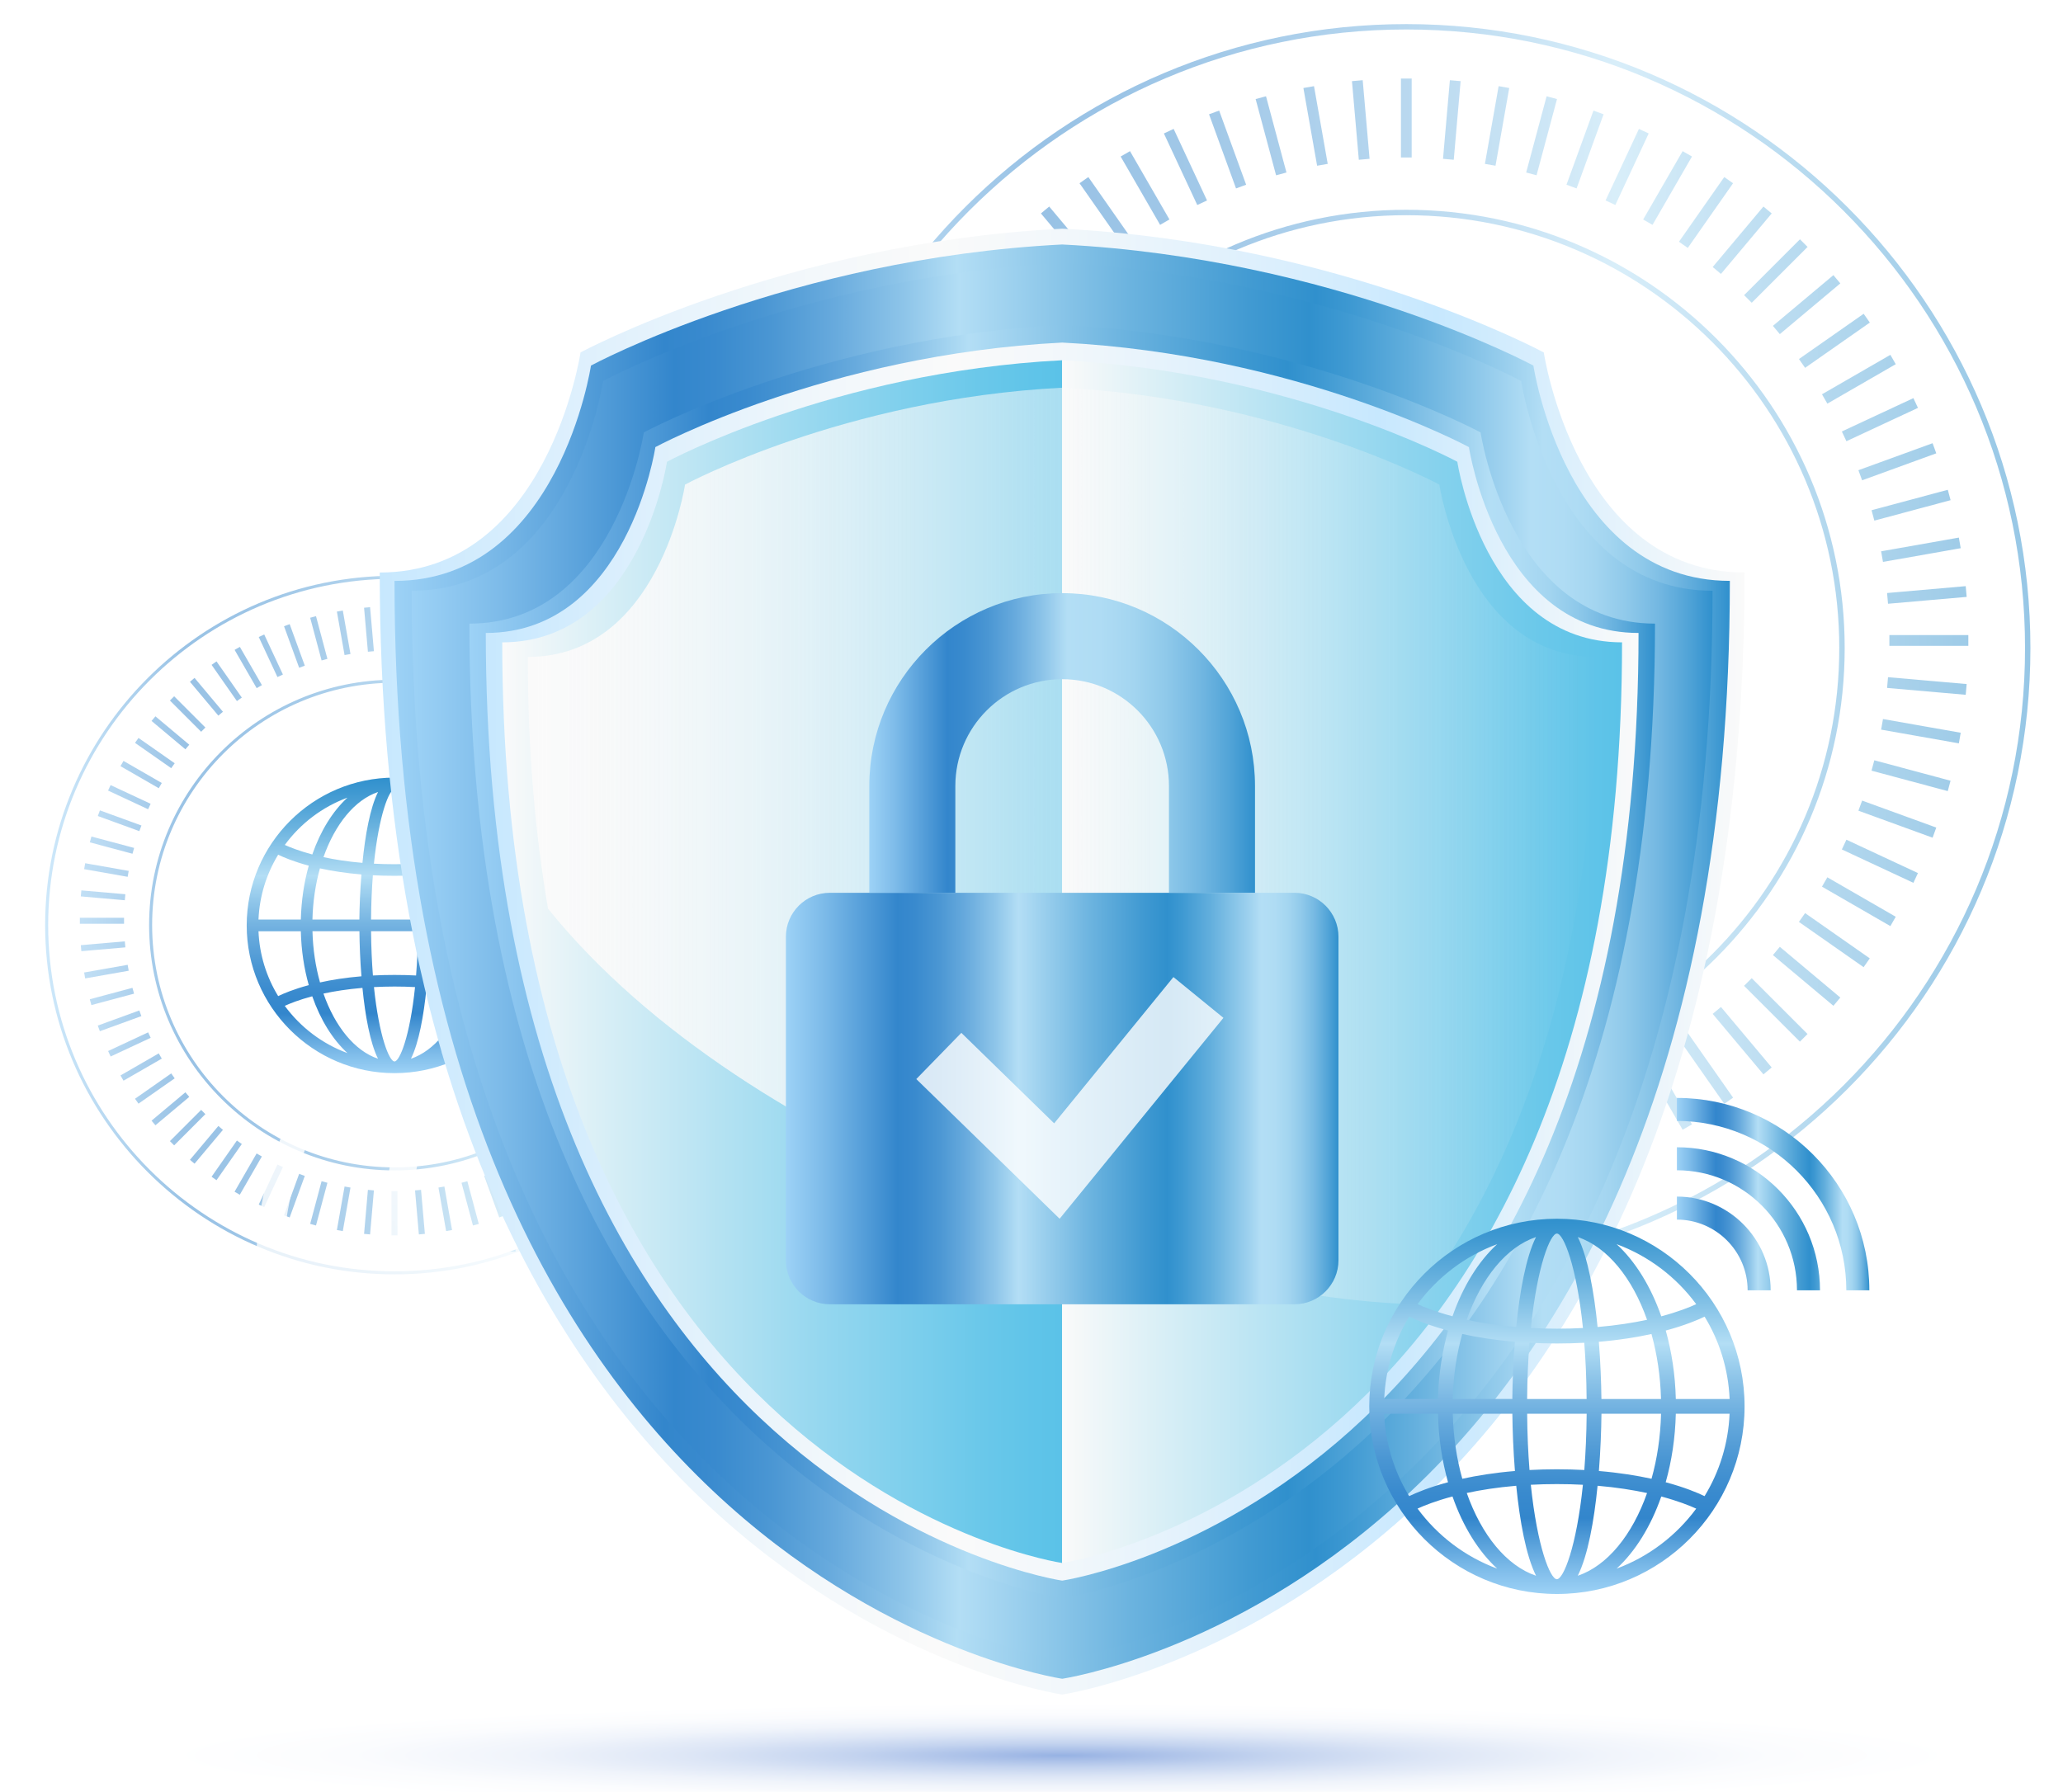<?xml version="1.0" encoding="UTF-8"?> <svg xmlns="http://www.w3.org/2000/svg" xmlns:xlink="http://www.w3.org/1999/xlink" version="1.1" id="Layer_1" x="0px" y="0px" viewBox="0 0 457 397" style="enable-background:new 0 0 457 397;" xml:space="preserve"> <style type="text/css"> .st0{opacity:0.4;fill:#13304D;} .st1{fill:url(#SVGID_1_);} .st2{fill:url(#SVGID_2_);} .st3{fill:url(#SVGID_3_);} .st4{fill:url(#SVGID_4_);} .st5{fill:url(#SVGID_5_);} .st6{fill:#C6A92E;} .st7{fill:#FFFFFF;} .st8{fill:#F2F2F2;} .st9{fill:url(#SVGID_6_);} .st10{fill:url(#SVGID_7_);} .st11{fill:url(#SVGID_8_);} .st12{fill:url(#SVGID_9_);} .st13{fill:url(#SVGID_10_);} .st14{fill:url(#SVGID_11_);} .st15{fill:url(#SVGID_12_);} .st16{fill:url(#SVGID_13_);} .st17{fill:url(#SVGID_14_);} .st18{fill:url(#SVGID_15_);} .st19{fill:url(#SVGID_16_);} .st20{fill:url(#SVGID_17_);} .st21{fill:url(#SVGID_18_);} .st22{fill:url(#SVGID_19_);} .st23{opacity:0.4;} .st24{opacity:0.2;} .st25{fill:#CFD8DC;} .st26{fill:none;stroke:url(#SVGID_20_);stroke-width:8;stroke-linecap:round;stroke-linejoin:round;stroke-miterlimit:10;} .st27{opacity:0.5;fill:none;stroke:url(#SVGID_21_);stroke-width:2;stroke-linecap:round;stroke-linejoin:round;stroke-miterlimit:10;} .st28{opacity:0.4;fill:#FFFFFF;} .st29{clip-path:url(#SVGID_23_);} .st30{fill:#00A89C;} .st31{fill:#8BC53F;} .st32{fill:#F6921E;} .st33{fill:#775CA7;} .st34{filter:url(#Adobe_OpacityMaskFilter);} .st35{opacity:0.4;mask:url(#SVGID_24_);} .st36{opacity:0.1;} .st37{fill:url(#SVGID_25_);} .st38{fill:none;stroke:#FFFFFF;stroke-linecap:round;stroke-linejoin:round;stroke-miterlimit:10;} .st39{fill:none;stroke:#FFFFFF;stroke-miterlimit:10;} .st40{fill:none;stroke:#FFFFFF;stroke-linejoin:round;stroke-miterlimit:10;} .st41{fill:none;stroke:#00A99D;stroke-miterlimit:10;} .st42{fill:url(#SVGID_26_);} .st43{fill:url(#SVGID_27_);} .st44{fill:url(#SVGID_28_);} .st45{fill:url(#SVGID_29_);} .st46{fill:url(#SVGID_30_);} .st47{fill:url(#SVGID_31_);} .st48{fill:url(#SVGID_32_);} .st49{fill:url(#SVGID_33_);} .st50{fill:url(#SVGID_34_);} .st51{fill:url(#SVGID_35_);} .st52{fill:url(#SVGID_36_);} .st53{fill:url(#SVGID_37_);} .st54{fill:url(#SVGID_38_);} .st55{fill:none;stroke:url(#SVGID_39_);stroke-width:0.897;stroke-linecap:round;stroke-linejoin:round;stroke-miterlimit:10;} .st56{fill:url(#SVGID_40_);} .st57{fill:url(#SVGID_41_);} .st58{fill:url(#SVGID_42_);} .st59{fill:url(#SVGID_43_);} .st60{fill:url(#SVGID_44_);} .st61{fill:url(#SVGID_45_);} .st62{fill:url(#SVGID_46_);} .st63{fill:url(#SVGID_47_);} .st64{fill:url(#SVGID_48_);} .st65{fill:url(#SVGID_49_);} .st66{fill:url(#SVGID_50_);} .st67{fill:url(#SVGID_51_);} .st68{fill:url(#SVGID_52_);} .st69{fill:url(#SVGID_53_);} .st70{fill:url(#SVGID_54_);} .st71{fill:url(#SVGID_55_);} .st72{fill:url(#SVGID_56_);} .st73{fill:url(#SVGID_57_);} .st74{fill:url(#SVGID_58_);} .st75{fill:url(#SVGID_59_);} .st76{fill:url(#SVGID_60_);} .st77{fill:none;stroke:url(#SVGID_61_);stroke-width:0.897;stroke-linecap:round;stroke-linejoin:round;stroke-miterlimit:10;} .st78{fill:url(#SVGID_62_);} .st79{fill:url(#SVGID_63_);} .st80{fill:url(#SVGID_64_);} .st81{fill:url(#SVGID_65_);} .st82{fill:url(#SVGID_66_);} .st83{fill:url(#SVGID_67_);} .st84{fill:url(#SVGID_68_);} .st85{fill:url(#SVGID_69_);} .st86{fill:url(#SVGID_70_);} .st87{fill:url(#SVGID_71_);} .st88{fill:url(#SVGID_72_);} .st89{fill:url(#SVGID_73_);} .st90{fill:url(#SVGID_74_);} .st91{fill:url(#SVGID_75_);} .st92{fill:url(#SVGID_76_);} .st93{opacity:0.5;fill:url(#SVGID_77_);} .st94{opacity:0.5;fill:url(#SVGID_78_);} .st95{fill:url(#SVGID_79_);} .st96{fill:url(#SVGID_80_);} .st97{fill:url(#SVGID_81_);} .st98{fill:url(#SVGID_82_);} .st99{fill:url(#SVGID_83_);} .st100{fill:url(#SVGID_84_);} .st101{fill:url(#SVGID_85_);} .st102{fill:url(#SVGID_86_);} .st103{fill:url(#SVGID_87_);} .st104{fill:url(#SVGID_88_);} .st105{fill:url(#SVGID_89_);} .st106{fill:url(#SVGID_90_);} .st107{fill:url(#SVGID_91_);} .st108{opacity:0.8;} .st109{fill:url(#SVGID_92_);} .st110{fill:url(#SVGID_93_);} </style> <g> <linearGradient id="SVGID_1_" gradientUnits="userSpaceOnUse" x1="173.277" y1="143.592" x2="449.781" y2="143.592"> <stop offset="0" style="stop-color:#9DD2F6"></stop> <stop offset="0.068" style="stop-color:#7DBBE9"></stop> <stop offset="0.202" style="stop-color:#3386CC"></stop> <stop offset="0.269" style="stop-color:#398ACE"></stop> <stop offset="0.359" style="stop-color:#4A96D3"></stop> <stop offset="0.464" style="stop-color:#67AADD"></stop> <stop offset="0.577" style="stop-color:#8EC5E9"></stop> <stop offset="0.668" style="stop-color:#B3DEF5"></stop> <stop offset="0.674" style="stop-color:#B0DCF4"></stop> <stop offset="0.83" style="stop-color:#6BB3DF"></stop> <stop offset="0.943" style="stop-color:#419AD2"></stop> <stop offset="1" style="stop-color:#3090CD"></stop> </linearGradient> <path style="opacity:0.5;fill:url(#SVGID_1_);" d="M311.53,5.34c-76.23,0-138.25,62.02-138.25,138.25 c0,76.23,62.02,138.25,138.25,138.25s138.25-62.02,138.25-138.25C449.78,67.36,387.76,5.34,311.53,5.34z M311.53,280.65 c-75.58,0-137.06-61.48-137.06-137.06S235.95,6.53,311.53,6.53s137.06,61.49,137.06,137.06S387.1,280.65,311.53,280.65z M311.53,46.48c-53.54,0-97.11,43.56-97.11,97.11s43.56,97.11,97.11,97.11s97.11-43.56,97.11-97.11S365.07,46.48,311.53,46.48z M311.53,239.51c-52.89,0-95.91-43.03-95.91-95.91c0-52.89,43.03-95.92,95.91-95.92s95.91,43.03,95.91,95.92 C407.44,196.48,364.42,239.51,311.53,239.51z M312.72,34.89h-2.38V17.4h2.38V34.89z M310.34,248.91h2.38v17.49h-2.38V248.91z M301.01,35.4l-1.52-17.42l2.38-0.21l1.52,17.42L301.01,35.4z M322.04,248.4l1.52,17.42l-2.38,0.21l-1.52-17.42L322.04,248.4z M291.77,36.72l-3.04-17.22l2.35-0.41l3.04,17.22L291.77,36.72z M331.29,247.08l3.04,17.22l-2.35,0.41l-3.04-17.22L331.29,247.08z M282.68,38.84l-4.53-16.89l2.3-0.62l4.53,16.89L282.68,38.84z M340.38,244.96l4.53,16.89l-2.3,0.62l-4.53-16.89L340.38,244.96z M273.81,41.75l-5.98-16.43l2.24-0.82l5.98,16.43L273.81,41.75z M349.25,242.05l5.98,16.43l-2.24,0.82l-5.98-16.43L349.25,242.05z M265.22,45.42l-7.39-15.85l2.16-1.01l7.39,15.85L265.22,45.42z M357.83,238.39l7.39,15.85l-2.16,1.01l-7.39-15.85L357.83,238.39z M256.99,49.82l-8.74-15.14l2.07-1.19l8.74,15.14L256.99,49.82z M366.07,233.98l8.74,15.14l-2.07,1.19L364,235.17L366.07,233.98z M249.17,54.93L239.14,40.6l1.95-1.37l10.03,14.33L249.17,54.93z M373.89,228.88l10.03,14.32l-1.95,1.37l-10.03-14.32 L373.89,228.88z M241.83,60.69l-11.24-13.4l1.83-1.53l11.24,13.4L241.83,60.69z M381.23,223.11l11.24,13.4l-1.83,1.53l-11.24-13.4 L381.23,223.11z M235.02,67.08l-12.37-12.37l1.69-1.69l12.37,12.37L235.02,67.08z M388.04,216.73l12.37,12.37l-1.69,1.69 l-12.37-12.37L388.04,216.73z M228.79,74.03l-13.4-11.24l1.53-1.83l13.4,11.24L228.79,74.03z M394.27,209.78l13.4,11.24l-1.53,1.83 l-13.4-11.24L394.27,209.78z M223.19,81.5l-14.33-10.03l1.37-1.95l14.33,10.03L223.19,81.5z M399.87,202.31l14.33,10.03l-1.37,1.95 l-14.33-10.03L399.87,202.31z M218.26,89.43l-15.15-8.74l1.19-2.07l15.15,8.74L218.26,89.43z M404.8,194.38l15.15,8.74l-1.19,2.07 l-15.15-8.74L404.8,194.38z M214.04,97.76l-15.85-7.39l1.01-2.16l15.85,7.39L214.04,97.76z M409.02,186.05l15.85,7.39l-1.01,2.16 l-15.85-7.39L409.02,186.05z M210.56,106.42l-16.43-5.98l0.82-2.24l16.43,5.98L210.56,106.42z M412.5,177.38l16.43,5.98l-0.82,2.24 l-16.43-5.98L412.5,177.38z M207.85,115.36l-16.89-4.53l0.62-2.3l16.89,4.53L207.85,115.36z M415.2,168.45l16.89,4.53l-0.62,2.3 l-16.89-4.53L415.2,168.45z M205.94,124.49l-17.22-3.04l0.41-2.35l17.22,3.04L205.94,124.49z M417.12,159.31l17.22,3.04l-0.41,2.35 l-17.22-3.04L417.12,159.31z M204.82,133.76l-17.42-1.52l0.21-2.38l17.42,1.52L204.82,133.76z M418.24,150.04l17.42,1.52 l-0.21,2.38l-17.42-1.52L418.24,150.04z M204.52,143.09h-17.49v-2.38h17.49V143.09z M436.03,140.71v2.38h-17.49v-2.38H436.03z M205.03,152.42l-17.42,1.52l-0.21-2.38l17.42-1.52L205.03,152.42z M418.03,131.39l17.42-1.52l0.21,2.38l-17.42,1.52L418.03,131.39 z M206.35,161.66l-17.22,3.04l-0.41-2.35l17.22-3.04L206.35,161.66z M416.71,122.15l17.22-3.04l0.41,2.35l-17.22,3.04 L416.71,122.15z M208.47,170.75l-16.89,4.53l-0.62-2.3l16.89-4.53L208.47,170.75z M414.59,113.05l16.89-4.53l0.62,2.3l-16.89,4.53 L414.59,113.05z M211.38,179.62l-16.43,5.98l-0.82-2.24l16.43-5.98L211.38,179.62z M411.68,104.18l16.43-5.98l0.82,2.24 l-16.43,5.98L411.68,104.18z M215.05,188.21l-15.85,7.39l-1.01-2.16l15.85-7.39L215.05,188.21z M408.01,95.6l15.85-7.39l1.01,2.16 l-15.85,7.39L408.01,95.6z M219.45,196.44l-15.15,8.74l-1.19-2.07l15.15-8.74L219.45,196.44z M403.61,87.36l15.15-8.74l1.19,2.07 l-15.15,8.74L403.61,87.36z M224.55,204.26l-14.33,10.03l-1.37-1.95l14.33-10.03L224.55,204.26z M398.51,79.55l14.33-10.03 l1.37,1.95L399.87,81.5L398.51,79.55z M230.32,211.6l-13.4,11.24l-1.53-1.83l13.4-11.24L230.32,211.6z M392.74,72.2l13.4-11.24 l1.53,1.83l-13.4,11.24L392.74,72.2z M236.7,218.41l-12.37,12.37l-1.69-1.69l12.37-12.37L236.7,218.41z M386.36,65.39l12.37-12.37 l1.69,1.69l-12.37,12.37L386.36,65.39z M243.66,224.64l-11.24,13.4l-1.83-1.53l11.24-13.4L243.66,224.64z M379.4,59.16l11.24-13.4 l1.83,1.53l-11.24,13.4L379.4,59.16z M251.13,230.25l-10.03,14.32l-1.95-1.37l10.03-14.32L251.13,230.25z M371.93,53.56 l10.03-14.33l1.95,1.37l-10.03,14.33L371.93,53.56z M259.06,235.17l-8.74,15.14l-2.07-1.19l8.74-15.14L259.06,235.17z M364,48.63 l8.74-15.14l2.07,1.19l-8.74,15.14L364,48.63z M265.22,238.38l2.16,1.01l-7.39,15.85l-2.16-1.01L265.22,238.38z M357.83,45.42 l-2.16-1.01l7.39-15.85l2.16,1.01L357.83,45.42z M273.81,242.05l2.24,0.82l-5.98,16.43l-2.24-0.82L273.81,242.05z M349.25,41.75 l-2.24-0.82l5.98-16.43l2.24,0.82L349.25,41.75z M282.68,244.96l2.3,0.62l-4.53,16.89l-2.3-0.62L282.68,244.96z M340.38,38.84 l-2.3-0.62l4.53-16.89l2.3,0.62L340.38,38.84z M291.77,247.08l2.35,0.41l-3.04,17.22l-2.35-0.41L291.77,247.08z M331.29,36.72 l-2.35-0.41l3.04-17.22l2.35,0.41L331.29,36.72z M301.01,248.4l2.38,0.21l-1.52,17.42l-2.38-0.21L301.01,248.4z M322.04,35.4 l-2.38-0.21l1.52-17.42l2.38,0.21L322.04,35.4z"></path> <linearGradient id="SVGID_2_" gradientUnits="userSpaceOnUse" x1="9.995" y1="204.961" x2="164.776" y2="204.961"> <stop offset="0" style="stop-color:#9DD2F6"></stop> <stop offset="0.068" style="stop-color:#7DBBE9"></stop> <stop offset="0.202" style="stop-color:#3386CC"></stop> <stop offset="0.269" style="stop-color:#398ACE"></stop> <stop offset="0.359" style="stop-color:#4A96D3"></stop> <stop offset="0.464" style="stop-color:#67AADD"></stop> <stop offset="0.577" style="stop-color:#8EC5E9"></stop> <stop offset="0.668" style="stop-color:#B3DEF5"></stop> <stop offset="0.674" style="stop-color:#B0DCF4"></stop> <stop offset="0.83" style="stop-color:#6BB3DF"></stop> <stop offset="0.943" style="stop-color:#419AD2"></stop> <stop offset="1" style="stop-color:#3090CD"></stop> </linearGradient> <path style="opacity:0.5;fill:url(#SVGID_2_);" d="M87.39,127.57c-42.67,0-77.39,34.72-77.39,77.39 c0,42.67,34.72,77.39,77.39,77.39c42.67,0,77.39-34.72,77.39-77.39C164.78,162.29,130.06,127.57,87.39,127.57z M87.39,281.68 c-42.31,0-76.72-34.42-76.72-76.72c0-42.31,34.42-76.72,76.72-76.72c42.31,0,76.72,34.42,76.72,76.72 C164.11,247.27,129.69,281.68,87.39,281.68z M87.39,150.6c-29.97,0-54.36,24.39-54.36,54.36c0,29.97,24.39,54.36,54.36,54.36 c29.97,0,54.36-24.38,54.36-54.36C141.74,174.99,117.36,150.6,87.39,150.6z M87.39,258.65c-29.61,0-53.69-24.09-53.69-53.69 c0-29.61,24.09-53.69,53.69-53.69c29.61,0,53.69,24.09,53.69,53.69C141.08,234.57,116.99,258.65,87.39,258.65z M88.05,144.11h-1.33 v-9.79h1.33V144.11z M86.72,263.92h1.33v9.79h-1.33V263.92z M81.5,144.4l-0.85-9.75l1.33-0.12l0.85,9.75L81.5,144.4z M93.27,263.63 l0.85,9.75l-1.33,0.12l-0.85-9.75L93.27,263.63z M76.33,145.14l-1.7-9.64l1.31-0.23l1.7,9.64L76.33,145.14z M98.44,262.89l1.7,9.64 l-1.31,0.23l-1.7-9.64L98.44,262.89z M71.24,146.33l-2.53-9.46l1.29-0.35l2.53,9.46L71.24,146.33z M103.53,261.71l2.53,9.46 l-1.29,0.35l-2.53-9.46L103.53,261.71z M66.27,147.95l-3.35-9.2l1.25-0.46l3.35,9.2L66.27,147.95z M108.5,260.08l3.35,9.2 l-1.25,0.46l-3.35-9.2L108.5,260.08z M61.46,150.01l-4.14-8.87l1.21-0.56l4.14,8.87L61.46,150.01z M113.31,258.02l4.14,8.87 l-1.21,0.56l-4.14-8.87L113.31,258.02z M56.86,152.47l-4.89-8.48l1.16-0.67l4.89,8.48L56.86,152.47z M117.92,255.56l4.89,8.48 l-1.16,0.67l-4.89-8.48L117.92,255.56z M52.48,155.33l-5.61-8.02l1.09-0.77l5.61,8.02L52.48,155.33z M122.29,252.7l5.61,8.02 l-1.09,0.77l-5.61-8.02L122.29,252.7z M48.37,158.56l-6.29-7.5l1.02-0.86l6.29,7.5L48.37,158.56z M126.4,249.48l6.29,7.5 l-1.02,0.86l-6.29-7.5L126.4,249.48z M44.56,162.13l-6.92-6.92l0.94-0.94l6.92,6.92L44.56,162.13z M130.22,245.9l6.92,6.92 l-0.94,0.94l-6.92-6.92L130.22,245.9z M41.07,166.02l-7.5-6.29l0.86-1.02l7.5,6.29L41.07,166.02z M133.7,242.01l7.5,6.29 l-0.86,1.02l-7.5-6.29L133.7,242.01z M37.93,170.2l-8.02-5.61l0.77-1.09l8.02,5.61L37.93,170.2z M136.84,237.83l8.02,5.61 l-0.77,1.09l-8.02-5.61L136.84,237.83z M35.17,174.64l-8.48-4.89l0.67-1.16l8.48,4.89L35.17,174.64z M139.6,233.39l8.48,4.89 l-0.67,1.16l-8.48-4.89L139.6,233.39z M32.81,179.3l-8.87-4.14l0.56-1.21l8.87,4.14L32.81,179.3z M141.96,228.73l8.87,4.14 l-0.56,1.21l-8.87-4.14L141.96,228.73z M30.87,184.15l-9.2-3.35l0.46-1.25l9.2,3.35L30.87,184.15z M143.9,223.88l9.2,3.35 l-0.46,1.25l-9.2-3.35L143.9,223.88z M29.35,189.16l-9.45-2.53l0.35-1.29l9.46,2.53L29.35,189.16z M145.42,218.88l9.46,2.53 l-0.35,1.29l-9.46-2.53L145.42,218.88z M28.28,194.27l-9.64-1.7l0.23-1.31l9.64,1.7L28.28,194.27z M146.5,213.76l9.64,1.7 l-0.23,1.31l-9.64-1.7L146.5,213.76z M27.65,199.46l-9.75-0.85l0.12-1.33l9.75,0.85L27.65,199.46z M147.12,208.57l9.75,0.85 l-0.12,1.33L147,209.9L147.12,208.57z M27.48,204.68h-9.79v-1.33h9.79V204.68z M157.08,203.35v1.33h-9.79v-1.33H157.08z M27.77,209.9l-9.75,0.85l-0.12-1.33l9.75-0.85L27.77,209.9z M147,198.13l9.75-0.85l0.12,1.33l-9.75,0.85L147,198.13z M28.51,215.08l-9.64,1.7l-0.23-1.31l9.64-1.7L28.51,215.08z M146.26,192.96l9.64-1.7l0.23,1.31l-9.64,1.7L146.26,192.96z M29.7,220.16l-9.46,2.53l-0.35-1.29l9.45-2.53L29.7,220.16z M145.07,187.87l9.46-2.53l0.35,1.29l-9.46,2.53L145.07,187.87z M31.32,225.13l-9.2,3.35l-0.46-1.25l9.2-3.35L31.32,225.13z M143.45,182.9l9.2-3.35l0.46,1.25l-9.2,3.35L143.45,182.9z M33.38,229.94l-8.87,4.14l-0.56-1.21l8.87-4.14L33.38,229.94z M141.39,178.09l8.87-4.14l0.56,1.21l-8.87,4.14L141.39,178.09z M35.84,234.55l-8.48,4.89l-0.67-1.16l8.48-4.89L35.84,234.55z M138.93,173.49l8.48-4.89l0.67,1.16l-8.48,4.89L138.93,173.49z M38.7,238.92l-8.02,5.61l-0.77-1.09l8.02-5.61L38.7,238.92z M136.07,169.11l8.02-5.61l0.77,1.09l-8.02,5.61L136.07,169.11z M41.93,243.03l-7.5,6.29l-0.86-1.02l7.5-6.29L41.93,243.03z M132.85,165l7.5-6.29l0.86,1.02l-7.5,6.29L132.85,165z M45.5,246.85 l-6.92,6.92l-0.94-0.94l6.92-6.92L45.5,246.85z M129.27,161.19l6.92-6.92l0.94,0.94l-6.92,6.92L129.27,161.19z M49.39,250.33 l-6.29,7.5l-1.02-0.86l6.29-7.5L49.39,250.33z M125.38,157.7l6.29-7.5l1.02,0.86l-6.29,7.5L125.38,157.7z M53.57,253.47l-5.61,8.02 l-1.09-0.77l5.61-8.02L53.57,253.47z M121.2,154.56l5.61-8.02l1.09,0.77l-5.61,8.02L121.2,154.56z M58.01,256.23l-4.89,8.48 l-1.16-0.67l4.89-8.48L58.01,256.23z M116.76,151.8l4.89-8.48l1.16,0.67l-4.89,8.48L116.76,151.8z M61.46,258.02l1.21,0.56 l-4.14,8.87l-1.21-0.56L61.46,258.02z M113.31,150.01l-1.21-0.56l4.14-8.87l1.21,0.56L113.31,150.01z M66.27,260.08l1.25,0.46 l-3.35,9.2l-1.25-0.46L66.27,260.08z M108.5,147.95l-1.25-0.46l3.35-9.2l1.25,0.46L108.5,147.95z M71.24,261.71l1.29,0.35 l-2.53,9.46l-1.29-0.35L71.24,261.71z M103.53,146.33l-1.29-0.35l2.53-9.46l1.29,0.35L103.53,146.33z M76.33,262.89l1.31,0.23 l-1.7,9.64l-1.31-0.23L76.33,262.89z M98.44,145.14l-1.31-0.23l1.7-9.64l1.31,0.23L98.44,145.14z M81.5,263.63l1.33,0.12 l-0.85,9.75l-1.33-0.12L81.5,263.63z M93.27,144.4l-1.33-0.12l0.85-9.75l1.33,0.12L93.27,144.4z"></path> <linearGradient id="SVGID_3_" gradientUnits="userSpaceOnUse" x1="132.071" y1="355.589" x2="132.071" y2="204.961"> <stop offset="0" style="stop-color:#FFFFFF;stop-opacity:0.5"></stop> <stop offset="1" style="stop-color:#FFFFFF"></stop> </linearGradient> <path class="st3" d="M132.07,204.96c-41.53,0-75.31,33.79-75.31,75.31c0,41.53,33.79,75.31,75.31,75.31s75.31-33.79,75.31-75.31 C207.39,238.75,173.6,204.96,132.07,204.96z M149.95,277.31c-0.07-6.78-0.38-14.79-1.02-22.98c8.2-0.69,15.23-1.82,21.12-3.12 c2.23,8,3.58,16.81,3.82,26.09H149.95z M120.13,277.31c0.07-8.29,0.41-15.81,0.95-22.57c3.48,0.18,7.14,0.28,11,0.28 c3.85,0,7.52-0.1,11-0.28c0.54,6.76,0.88,14.28,0.95,22.57H120.13z M144.01,283.24c-0.07,8.29-0.41,15.81-0.95,22.57 c-3.48-0.18-7.14-0.28-11-0.28c-3.85,0-7.52,0.1-11,0.28c-0.54-6.76-0.88-14.28-0.95-22.57H144.01z M148.4,248.42 c-1.41-14.14-3.89-27.99-7.95-36.12c11.86,4.01,21.9,16.38,27.8,33.22C162.7,246.71,156.09,247.77,148.4,248.42z M142.53,248.82 c-3.31,0.17-6.79,0.27-10.46,0.27c-3.66,0-7.15-0.1-10.46-0.27c2.58-25.08,7.82-37.92,10.46-37.92S139.95,223.74,142.53,248.82z M123.69,212.29c-4.06,8.13-6.54,21.98-7.95,36.12c-7.68-0.65-14.29-1.71-19.85-2.92C101.8,228.67,111.84,216.31,123.69,212.29z M115.22,254.33c-0.65,8.18-0.96,16.19-1.02,22.98H90.28c0.24-9.28,1.58-18.1,3.82-26.09C99.99,252.51,107.02,253.65,115.22,254.33 z M84.35,277.31H62.77c0.51-12.07,4.11-23.35,10.03-33.06c2.74,1.32,7.89,3.52,15.59,5.58C86.01,258.29,84.59,267.56,84.35,277.31z M84.35,283.24c0.24,9.75,1.66,19.02,4.05,27.48c-7.7,2.07-12.86,4.26-15.59,5.58c-5.93-9.72-9.52-21-10.03-33.06H84.35z M90.28,283.24h23.91c0.07,6.78,0.38,14.79,1.02,22.98c-8.2,0.69-15.23,1.82-21.12,3.12C91.86,301.34,90.52,292.53,90.28,283.24z M115.75,312.13c1.41,14.14,3.89,27.99,7.95,36.12c-11.86-4.01-21.9-16.38-27.8-33.22C101.44,313.84,108.06,312.78,115.75,312.13z M121.61,311.73c3.31-0.17,6.8-0.27,10.46-0.27c3.66,0,7.15,0.1,10.46,0.27c-2.58,25.08-7.82,37.92-10.46,37.92 S124.19,336.81,121.61,311.73z M140.45,348.26c4.06-8.13,6.54-21.98,7.95-36.12c7.68,0.65,14.29,1.71,19.85,2.92 C162.34,331.88,152.3,344.24,140.45,348.26z M148.92,306.22c0.65-8.18,0.95-16.19,1.02-22.98h23.91c-0.24,9.28-1.58,18.1-3.82,26.1 C164.15,308.04,157.12,306.9,148.92,306.22z M179.79,283.24h21.58c-0.51,12.07-4.11,23.35-10.03,33.06 c-2.74-1.32-7.89-3.52-15.59-5.58C178.13,302.26,179.55,292.99,179.79,283.24z M179.79,277.31c-0.24-9.75-1.66-19.02-4.05-27.48 c7.7-2.07,12.86-4.26,15.59-5.58c5.93,9.71,9.52,21,10.03,33.06H179.79z M187.98,239.26c-2.64,1.21-7.29,3.09-14.02,4.88 c-4.19-12.04-10.42-22.07-17.93-28.97C168.91,219.92,179.99,228.39,187.98,239.26z M108.11,215.16 c-7.51,6.9-13.73,16.92-17.93,28.95c-6.72-1.79-11.37-3.66-14.02-4.86C84.16,228.38,95.24,219.91,108.11,215.16z M76.16,321.29 c2.64-1.21,7.29-3.09,14.02-4.88c4.19,12.04,10.42,22.07,17.94,28.97C95.24,340.63,84.16,332.16,76.16,321.29z M156.03,345.39 c7.51-6.9,13.73-16.92,17.93-28.95c6.72,1.79,11.37,3.66,14.02,4.86C179.98,332.17,168.9,340.63,156.03,345.39z"></path> <linearGradient id="SVGID_4_" gradientUnits="userSpaceOnUse" x1="87.386" y1="237.768" x2="87.386" y2="172.291"> <stop offset="0" style="stop-color:#9DD2F6"></stop> <stop offset="0.068" style="stop-color:#7DBBE9"></stop> <stop offset="0.202" style="stop-color:#3386CC"></stop> <stop offset="0.269" style="stop-color:#398ACE"></stop> <stop offset="0.359" style="stop-color:#4A96D3"></stop> <stop offset="0.464" style="stop-color:#67AADD"></stop> <stop offset="0.577" style="stop-color:#8EC5E9"></stop> <stop offset="0.668" style="stop-color:#B3DEF5"></stop> <stop offset="0.674" style="stop-color:#B0DCF4"></stop> <stop offset="0.83" style="stop-color:#6BB3DF"></stop> <stop offset="0.943" style="stop-color:#419AD2"></stop> <stop offset="1" style="stop-color:#3090CD"></stop> </linearGradient> <path class="st4" d="M87.39,172.29c-18.05,0-32.74,14.69-32.74,32.74c0,18.05,14.69,32.74,32.74,32.74s32.74-14.69,32.74-32.74 C120.12,186.98,105.44,172.29,87.39,172.29z M95.16,203.74c-0.03-2.95-0.16-6.43-0.45-9.99c3.56-0.3,6.62-0.79,9.18-1.36 c0.97,3.48,1.56,7.31,1.66,11.34H95.16z M82.19,203.74c0.03-3.6,0.18-6.87,0.41-9.81c1.51,0.08,3.11,0.12,4.78,0.12 c1.67,0,3.27-0.04,4.78-0.12c0.23,2.94,0.38,6.21,0.41,9.81H82.19z M92.58,206.32c-0.03,3.6-0.18,6.87-0.41,9.81 c-1.51-0.08-3.1-0.12-4.78-0.12c-1.67,0-3.27,0.04-4.78,0.12c-0.23-2.94-0.38-6.21-0.41-9.81H92.58z M94.48,191.18 c-0.61-6.15-1.69-12.17-3.45-15.7c5.16,1.74,9.52,7.12,12.09,14.44C100.7,190.44,97.82,190.9,94.48,191.18z M91.93,191.36 c-1.44,0.07-2.95,0.12-4.55,0.12c-1.59,0-3.11-0.04-4.55-0.12c1.12-10.9,3.4-16.48,4.55-16.48 C88.53,174.87,90.81,180.45,91.93,191.36z M83.74,175.48c-1.76,3.54-2.84,9.55-3.45,15.7c-3.34-0.28-6.21-0.74-8.63-1.27 C74.23,182.6,78.59,177.22,83.74,175.48z M80.06,193.75c-0.28,3.56-0.42,7.04-0.45,9.99h-10.4c0.1-4.04,0.69-7.87,1.66-11.34 C73.44,192.96,76.5,193.45,80.06,193.75z M66.64,203.74h-9.38c0.22-5.25,1.79-10.15,4.36-14.37c1.19,0.58,3.43,1.53,6.78,2.43 C67.36,195.47,66.75,199.5,66.64,203.74z M66.64,206.32c0.1,4.24,0.72,8.27,1.76,11.95c-3.35,0.9-5.59,1.85-6.78,2.43 c-2.58-4.22-4.14-9.13-4.36-14.37H66.64z M69.22,206.32h10.4c0.03,2.95,0.16,6.43,0.45,9.99c-3.56,0.3-6.62,0.79-9.18,1.36 C69.91,214.19,69.32,210.35,69.22,206.32z M80.29,218.88c0.61,6.15,1.69,12.17,3.45,15.7c-5.16-1.74-9.52-7.12-12.09-14.44 C74.07,219.62,76.95,219.16,80.29,218.88z M82.84,218.7c1.44-0.07,2.95-0.12,4.55-0.12c1.59,0,3.11,0.04,4.55,0.12 c-1.12,10.9-3.4,16.48-4.55,16.48C86.24,235.19,83.96,229.61,82.84,218.7z M91.03,234.58c1.76-3.54,2.84-9.55,3.45-15.7 c3.34,0.28,6.21,0.74,8.63,1.27C100.54,227.46,96.18,232.84,91.03,234.58z M94.71,216.31c0.28-3.56,0.42-7.04,0.45-9.99h10.4 c-0.1,4.04-0.69,7.87-1.66,11.34C101.33,217.1,98.27,216.6,94.71,216.31z M108.13,206.32h9.38c-0.22,5.25-1.79,10.15-4.36,14.37 c-1.19-0.58-3.43-1.53-6.78-2.43C107.41,214.59,108.03,210.56,108.13,206.32z M108.13,203.74c-0.1-4.24-0.72-8.27-1.76-11.95 c3.35-0.9,5.59-1.85,6.78-2.43c2.58,4.22,4.14,9.13,4.36,14.37H108.13z M111.69,187.2c-1.15,0.53-3.17,1.34-6.09,2.12 c-1.82-5.23-4.53-9.59-7.8-12.59C103.4,178.79,108.21,182.47,111.69,187.2z M76.97,176.73c-3.27,3-5.97,7.36-7.79,12.59 c-2.92-0.78-4.94-1.59-6.09-2.11C66.56,182.47,71.38,178.79,76.97,176.73z M63.08,222.86c1.15-0.53,3.17-1.34,6.09-2.12 c1.82,5.23,4.53,9.59,7.8,12.59C71.37,231.27,66.56,227.59,63.08,222.86z M97.8,233.33c3.27-3,5.97-7.36,7.79-12.58 c2.92,0.78,4.94,1.59,6.09,2.11C108.21,227.59,103.4,231.27,97.8,233.33z"></path> <g> <radialGradient id="SVGID_5_" cx="-783.909" cy="-25.268" r="63.516" gradientTransform="matrix(3.134 0 0 0.181 2691.988 393.52)" gradientUnits="userSpaceOnUse"> <stop offset="0" style="stop-color:#96B2E3"></stop> <stop offset="0.054" style="stop-color:#A2BAE6"></stop> <stop offset="0.231" style="stop-color:#C3D3EF"></stop> <stop offset="0.413" style="stop-color:#DDE6F6"></stop> <stop offset="0.599" style="stop-color:#F0F4FB"></stop> <stop offset="0.791" style="stop-color:#FBFCFE"></stop> <stop offset="1" style="stop-color:#FFFFFF"></stop> </radialGradient> <ellipse class="st5" cx="235.29" cy="388.95" rx="207.53" ry="13.5"></ellipse> <g> <g> <linearGradient id="SVGID_6_" gradientUnits="userSpaceOnUse" x1="84.127" y1="213.059" x2="386.461" y2="213.059"> <stop offset="0" style="stop-color:#C7E8FE"></stop> <stop offset="0.108" style="stop-color:#D9EEFD"></stop> <stop offset="0.293" style="stop-color:#F1F7FB"></stop> <stop offset="0.407" style="stop-color:#FAFAFA"></stop> <stop offset="0.509" style="stop-color:#F1F7FB"></stop> <stop offset="0.673" style="stop-color:#D9EEFD"></stop> <stop offset="0.774" style="stop-color:#C7E8FE"></stop> <stop offset="1" style="stop-color:#FAFAFA"></stop> </linearGradient> <path class="st9" d="M341.98,78.09c0,0-44.88-24.27-106.69-27.42c-61.81,3.15-106.69,27.42-106.69,27.42 s-7.28,48.76-44.48,48.76c0,226.55,151.17,248.6,151.17,248.6s151.17-22.05,151.17-248.6 C349.26,126.85,341.98,78.09,341.98,78.09z"></path> <linearGradient id="SVGID_7_" gradientUnits="userSpaceOnUse" x1="87.386" y1="213.059" x2="383.202" y2="213.059"> <stop offset="0" style="stop-color:#9DD2F6"></stop> <stop offset="0.068" style="stop-color:#7DBBE9"></stop> <stop offset="0.202" style="stop-color:#3386CC"></stop> <stop offset="0.233" style="stop-color:#398ACE"></stop> <stop offset="0.276" style="stop-color:#4A96D3"></stop> <stop offset="0.325" style="stop-color:#67AADD"></stop> <stop offset="0.379" style="stop-color:#8EC5E9"></stop> <stop offset="0.421" style="stop-color:#B3DEF5"></stop> <stop offset="0.427" style="stop-color:#B0DCF4"></stop> <stop offset="0.553" style="stop-color:#6BB3DF"></stop> <stop offset="0.644" style="stop-color:#419AD2"></stop> <stop offset="0.69" style="stop-color:#3090CD"></stop> <stop offset="0.717" style="stop-color:#3E99D2"></stop> <stop offset="0.769" style="stop-color:#63AFDD"></stop> <stop offset="0.839" style="stop-color:#9FD2EF"></stop> <stop offset="0.86" style="stop-color:#B3DEF5"></stop> <stop offset="0.885" style="stop-color:#AFDCF4"></stop> <stop offset="0.91" style="stop-color:#A3D5F0"></stop> <stop offset="0.934" style="stop-color:#8FC9EA"></stop> <stop offset="0.958" style="stop-color:#74B8E2"></stop> <stop offset="0.982" style="stop-color:#50A3D7"></stop> <stop offset="1" style="stop-color:#3090CD"></stop> </linearGradient> <path class="st10" d="M339.68,81c0,0-43.92-23.74-104.39-26.83C174.82,57.25,130.91,81,130.91,81s-7.12,47.71-43.52,47.71 c0,221.67,147.91,243.24,147.91,243.24S383.2,350.37,383.2,128.7C346.8,128.7,339.68,81,339.68,81z"></path> <linearGradient id="SVGID_8_" gradientUnits="userSpaceOnUse" x1="91.213" y1="213.059" x2="379.375" y2="213.059"> <stop offset="0" style="stop-color:#9DD2F6"></stop> <stop offset="0.068" style="stop-color:#7DBBE9"></stop> <stop offset="0.202" style="stop-color:#3386CC"></stop> <stop offset="0.233" style="stop-color:#398ACE"></stop> <stop offset="0.276" style="stop-color:#4A96D3"></stop> <stop offset="0.325" style="stop-color:#67AADD"></stop> <stop offset="0.379" style="stop-color:#8EC5E9"></stop> <stop offset="0.421" style="stop-color:#B3DEF5"></stop> <stop offset="0.427" style="stop-color:#B0DCF4"></stop> <stop offset="0.553" style="stop-color:#6BB3DF"></stop> <stop offset="0.644" style="stop-color:#419AD2"></stop> <stop offset="0.69" style="stop-color:#3090CD"></stop> <stop offset="0.717" style="stop-color:#3E99D2"></stop> <stop offset="0.769" style="stop-color:#63AFDD"></stop> <stop offset="0.839" style="stop-color:#9FD2EF"></stop> <stop offset="0.86" style="stop-color:#B3DEF5"></stop> <stop offset="0.885" style="stop-color:#AFDCF4"></stop> <stop offset="0.91" style="stop-color:#A3D5F0"></stop> <stop offset="0.934" style="stop-color:#8FC9EA"></stop> <stop offset="0.958" style="stop-color:#74B8E2"></stop> <stop offset="0.982" style="stop-color:#50A3D7"></stop> <stop offset="1" style="stop-color:#3090CD"></stop> </linearGradient> <path class="st11" d="M336.98,84.42c0,0-42.78-23.13-101.69-26.13c-58.91,3-101.69,26.13-101.69,26.13s-6.94,46.47-42.39,46.47 c0,215.93,144.08,236.95,144.08,236.95s144.08-21.01,144.08-236.95C343.92,130.89,336.98,84.42,336.98,84.42z"></path> <linearGradient id="SVGID_9_" gradientUnits="userSpaceOnUse" x1="103.971" y1="213.059" x2="366.617" y2="213.059"> <stop offset="0" style="stop-color:#9DD2F6"></stop> <stop offset="0.068" style="stop-color:#7DBBE9"></stop> <stop offset="0.202" style="stop-color:#3386CC"></stop> <stop offset="0.233" style="stop-color:#398ACE"></stop> <stop offset="0.276" style="stop-color:#4A96D3"></stop> <stop offset="0.325" style="stop-color:#67AADD"></stop> <stop offset="0.379" style="stop-color:#8EC5E9"></stop> <stop offset="0.421" style="stop-color:#B3DEF5"></stop> <stop offset="0.427" style="stop-color:#B0DCF4"></stop> <stop offset="0.553" style="stop-color:#6BB3DF"></stop> <stop offset="0.644" style="stop-color:#419AD2"></stop> <stop offset="0.69" style="stop-color:#3090CD"></stop> <stop offset="0.717" style="stop-color:#3E99D2"></stop> <stop offset="0.769" style="stop-color:#63AFDD"></stop> <stop offset="0.839" style="stop-color:#9FD2EF"></stop> <stop offset="0.86" style="stop-color:#B3DEF5"></stop> <stop offset="0.885" style="stop-color:#AFDCF4"></stop> <stop offset="0.91" style="stop-color:#A3D5F0"></stop> <stop offset="0.934" style="stop-color:#8FC9EA"></stop> <stop offset="0.958" style="stop-color:#74B8E2"></stop> <stop offset="0.982" style="stop-color:#50A3D7"></stop> <stop offset="1" style="stop-color:#3090CD"></stop> </linearGradient> <path class="st12" d="M327.98,95.81c0,0-38.99-21.08-92.68-23.82c-53.69,2.74-92.68,23.82-92.68,23.82s-6.32,42.36-38.64,42.36 c0,196.81,131.32,215.97,131.32,215.97s131.32-19.15,131.32-215.97C334.3,138.16,327.98,95.81,327.98,95.81z"></path> <linearGradient id="SVGID_10_" gradientUnits="userSpaceOnUse" x1="107.616" y1="213.059" x2="362.973" y2="213.059"> <stop offset="0" style="stop-color:#C7E8FE"></stop> <stop offset="0.108" style="stop-color:#D9EEFD"></stop> <stop offset="0.293" style="stop-color:#F1F7FB"></stop> <stop offset="0.407" style="stop-color:#FAFAFA"></stop> <stop offset="0.509" style="stop-color:#F1F7FB"></stop> <stop offset="0.673" style="stop-color:#D9EEFD"></stop> <stop offset="0.774" style="stop-color:#C7E8FE"></stop> <stop offset="1" style="stop-color:#FAFAFA"></stop> </linearGradient> <path class="st13" d="M325.4,99.06c0,0-37.91-20.5-90.11-23.16c-52.2,2.66-90.11,23.16-90.11,23.16s-6.15,41.18-37.57,41.18 c0,191.35,127.68,209.97,127.68,209.97s127.68-18.62,127.68-209.97C331.55,140.24,325.4,99.06,325.4,99.06z"></path> <linearGradient id="SVGID_11_" gradientUnits="userSpaceOnUse" x1="111.261" y1="213.059" x2="235.294" y2="213.059"> <stop offset="0" style="stop-color:#FAFAFA"></stop> <stop offset="0.175" style="stop-color:#D9EFF6"></stop> <stop offset="0.57" style="stop-color:#95D7EF"></stop> <stop offset="0.855" style="stop-color:#6AC8EA"></stop> <stop offset="1" style="stop-color:#5AC2E8"></stop> </linearGradient> <path class="st14" d="M235.29,346.3V79.82c-50.71,2.58-87.54,22.49-87.54,22.49s-5.97,40.01-36.49,40.01 C111.26,328.21,235.29,346.3,235.29,346.3z"></path> <linearGradient id="SVGID_12_" gradientUnits="userSpaceOnUse" x1="235.294" y1="213.059" x2="359.327" y2="213.059"> <stop offset="0" style="stop-color:#FAFAFA"></stop> <stop offset="0.175" style="stop-color:#D9EFF6"></stop> <stop offset="0.57" style="stop-color:#95D7EF"></stop> <stop offset="0.855" style="stop-color:#6AC8EA"></stop> <stop offset="1" style="stop-color:#5AC2E8"></stop> </linearGradient> <path class="st15" d="M235.29,346.3V79.82c50.71,2.58,87.54,22.49,87.54,22.49s5.97,40.01,36.49,40.01 C359.33,328.21,235.29,346.3,235.29,346.3z"></path> <linearGradient id="SVGID_13_" gradientUnits="userSpaceOnUse" x1="116.911" y1="187.433" x2="353.678" y2="187.433"> <stop offset="0" style="stop-color:#FAFAFA"></stop> <stop offset="0.129" style="stop-color:#FAFAFA;stop-opacity:0.871"></stop> <stop offset="1" style="stop-color:#FAFAFA;stop-opacity:0"></stop> </linearGradient> <path class="st16" d="M313.35,288.98c22.13-28.94,40.33-73.87,40.33-143.43c-29.13,0-34.83-38.18-34.83-38.18 s-35.15-19-83.55-21.47c-48.4,2.47-83.55,21.47-83.55,21.47s-5.7,38.18-34.83,38.18c0,20.71,1.63,39.21,4.48,55.78 C165.78,256.43,261.28,287.42,313.35,288.98z"></path> </g> <g> <g> <linearGradient id="SVGID_14_" gradientUnits="userSpaceOnUse" x1="174.087" y1="243.391" x2="296.501" y2="243.391"> <stop offset="0" style="stop-color:#9DD2F6"></stop> <stop offset="0.068" style="stop-color:#7DBBE9"></stop> <stop offset="0.202" style="stop-color:#3386CC"></stop> <stop offset="0.233" style="stop-color:#398ACE"></stop> <stop offset="0.276" style="stop-color:#4A96D3"></stop> <stop offset="0.325" style="stop-color:#67AADD"></stop> <stop offset="0.379" style="stop-color:#8EC5E9"></stop> <stop offset="0.421" style="stop-color:#B3DEF5"></stop> <stop offset="0.427" style="stop-color:#B0DCF4"></stop> <stop offset="0.553" style="stop-color:#6BB3DF"></stop> <stop offset="0.644" style="stop-color:#419AD2"></stop> <stop offset="0.69" style="stop-color:#3090CD"></stop> <stop offset="0.717" style="stop-color:#3E99D2"></stop> <stop offset="0.769" style="stop-color:#63AFDD"></stop> <stop offset="0.839" style="stop-color:#9FD2EF"></stop> <stop offset="0.86" style="stop-color:#B3DEF5"></stop> <stop offset="0.885" style="stop-color:#AFDCF4"></stop> <stop offset="0.91" style="stop-color:#A3D5F0"></stop> <stop offset="0.934" style="stop-color:#8FC9EA"></stop> <stop offset="0.958" style="stop-color:#74B8E2"></stop> <stop offset="0.982" style="stop-color:#50A3D7"></stop> <stop offset="1" style="stop-color:#3090CD"></stop> </linearGradient> <path class="st17" d="M286.75,288.98H183.84c-5.39,0-9.75-4.37-9.75-9.75v-71.67c0-5.39,4.37-9.75,9.75-9.75h102.91 c5.39,0,9.75,4.37,9.75,9.75v71.67C296.5,284.61,292.13,288.98,286.75,288.98z"></path> <linearGradient id="SVGID_15_" gradientUnits="userSpaceOnUse" x1="192.571" y1="164.613" x2="278.017" y2="164.613"> <stop offset="0" style="stop-color:#9DD2F6"></stop> <stop offset="0.068" style="stop-color:#7DBBE9"></stop> <stop offset="0.202" style="stop-color:#3386CC"></stop> <stop offset="0.246" style="stop-color:#398ACE"></stop> <stop offset="0.307" style="stop-color:#4A96D3"></stop> <stop offset="0.377" style="stop-color:#67AADD"></stop> <stop offset="0.452" style="stop-color:#8EC5E9"></stop> <stop offset="0.513" style="stop-color:#B3DEF5"></stop> <stop offset="0.599" style="stop-color:#AFDCF4"></stop> <stop offset="0.685" style="stop-color:#A3D5F0"></stop> <stop offset="0.769" style="stop-color:#8FC9EA"></stop> <stop offset="0.854" style="stop-color:#74B8E2"></stop> <stop offset="0.937" style="stop-color:#50A3D7"></stop> <stop offset="1" style="stop-color:#3090CD"></stop> </linearGradient> <path class="st18" d="M211.63,197.8v-23.66c0-13.05,10.61-23.66,23.66-23.66s23.66,10.61,23.66,23.66v23.66h19.06v-23.66 c0-23.56-19.17-42.72-42.72-42.72c-23.56,0-42.72,19.17-42.72,42.72v23.66H211.63z"></path> </g> <g class="st108"> <polygon class="st7" points="234.73,270.03 202.98,239.08 212.96,228.84 233.52,248.89 259.94,216.48 271.02,225.52 "></polygon> </g> </g> </g> </g> <linearGradient id="SVGID_16_" gradientUnits="userSpaceOnUse" x1="344.887" y1="353.178" x2="344.887" y2="270.03"> <stop offset="0" style="stop-color:#9DD2F6"></stop> <stop offset="0.068" style="stop-color:#7DBBE9"></stop> <stop offset="0.202" style="stop-color:#3386CC"></stop> <stop offset="0.269" style="stop-color:#398ACE"></stop> <stop offset="0.359" style="stop-color:#4A96D3"></stop> <stop offset="0.464" style="stop-color:#67AADD"></stop> <stop offset="0.577" style="stop-color:#8EC5E9"></stop> <stop offset="0.668" style="stop-color:#B3DEF5"></stop> <stop offset="0.674" style="stop-color:#B0DCF4"></stop> <stop offset="0.83" style="stop-color:#6BB3DF"></stop> <stop offset="0.943" style="stop-color:#419AD2"></stop> <stop offset="1" style="stop-color:#3090CD"></stop> </linearGradient> <path class="st19" d="M344.89,270.03c-22.92,0-41.57,18.65-41.57,41.57c0,22.92,18.65,41.57,41.57,41.57s41.57-18.65,41.57-41.57 C386.46,288.68,367.81,270.03,344.89,270.03z M354.75,309.97c-0.04-3.74-0.21-8.16-0.57-12.68c4.53-0.38,8.41-1.01,11.66-1.72 c1.23,4.42,1.98,9.28,2.11,14.4H354.75z M338.29,309.97c0.04-4.57,0.23-8.73,0.52-12.46c1.92,0.1,3.94,0.16,6.07,0.16 c2.13,0,4.15-0.06,6.07-0.16c0.3,3.73,0.49,7.89,0.52,12.46H338.29z M351.48,313.24c-0.04,4.57-0.23,8.73-0.52,12.46 c-1.92-0.1-3.94-0.16-6.07-0.16c-2.13,0-4.15,0.06-6.07,0.16c-0.3-3.73-0.49-7.89-0.52-12.46H351.48z M353.9,294.02 c-0.78-7.8-2.15-15.45-4.39-19.94c6.55,2.22,12.09,9.04,15.35,18.34C361.79,293.08,358.14,293.66,353.9,294.02z M350.66,294.24 c-1.83,0.1-3.75,0.15-5.77,0.15c-2.02,0-3.95-0.05-5.77-0.15c1.42-13.84,4.32-20.93,5.77-20.93 C346.34,273.31,349.24,280.4,350.66,294.24z M340.26,274.08c-2.24,4.49-3.61,12.13-4.39,19.94c-4.24-0.36-7.89-0.95-10.96-1.61 C328.18,283.12,333.72,276.29,340.26,274.08z M335.58,297.28c-0.36,4.52-0.53,8.94-0.57,12.68h-13.2c0.13-5.12,0.87-9.99,2.11-14.4 C327.18,296.28,331.06,296.91,335.58,297.28z M318.54,309.97h-11.91c0.28-6.66,2.27-12.89,5.54-18.25 c1.51,0.73,4.36,1.94,8.61,3.08C319.46,299.47,318.68,304.59,318.54,309.97z M318.54,313.24c0.13,5.38,0.92,10.5,2.23,15.17 c-4.25,1.14-7.1,2.35-8.61,3.08c-3.27-5.36-5.26-11.59-5.54-18.25H318.54z M321.82,313.24h13.2c0.04,3.74,0.21,8.16,0.57,12.68 c-4.53,0.38-8.41,1.01-11.66,1.72C322.69,323.23,321.95,318.37,321.82,313.24z M335.88,329.19c0.78,7.8,2.15,15.45,4.39,19.94 c-6.55-2.22-12.09-9.04-15.35-18.34C327.98,330.13,331.63,329.55,335.88,329.19z M339.11,328.97c1.83-0.1,3.75-0.15,5.77-0.15 c2.02,0,3.94,0.05,5.77,0.15c-1.42,13.84-4.32,20.93-5.77,20.93C343.43,349.9,340.54,342.81,339.11,328.97z M349.51,349.13 c2.24-4.49,3.61-12.13,4.39-19.94c4.24,0.36,7.89,0.95,10.96,1.61C361.6,340.09,356.06,346.92,349.51,349.13z M354.19,325.92 c0.36-4.52,0.53-8.94,0.57-12.68h13.2c-0.13,5.13-0.87,9.99-2.11,14.4C362.59,326.93,358.71,326.3,354.19,325.92z M371.23,313.24 h11.91c-0.28,6.66-2.27,12.89-5.54,18.25c-1.51-0.73-4.36-1.94-8.61-3.08C370.31,323.74,371.1,318.62,371.23,313.24z M371.23,309.97c-0.13-5.38-0.92-10.5-2.23-15.17c4.25-1.14,7.1-2.35,8.61-3.08c3.27,5.36,5.26,11.59,5.54,18.25H371.23z M375.75,288.96c-1.46,0.67-4.02,1.7-7.74,2.69c-2.32-6.64-5.75-12.18-9.9-15.99C365.22,278.29,371.34,282.96,375.75,288.96z M331.66,275.66c-4.15,3.81-7.58,9.34-9.9,15.98c-3.71-0.99-6.28-2.02-7.74-2.69C318.44,282.96,324.56,278.28,331.66,275.66z M314.02,334.25c1.46-0.67,4.02-1.7,7.74-2.69c2.32,6.64,5.75,12.18,9.9,15.99C324.55,344.92,318.44,340.25,314.02,334.25z M358.11,347.55c4.15-3.81,7.58-9.34,9.9-15.98c3.71,0.99,6.28,2.02,7.74,2.69C371.33,340.25,365.22,344.92,358.11,347.55z"></path> <linearGradient id="SVGID_17_" gradientUnits="userSpaceOnUse" x1="371.471" y1="264.572" x2="414.099" y2="264.572"> <stop offset="0" style="stop-color:#9DD2F6"></stop> <stop offset="0.068" style="stop-color:#7DBBE9"></stop> <stop offset="0.202" style="stop-color:#3386CC"></stop> <stop offset="0.233" style="stop-color:#398ACE"></stop> <stop offset="0.276" style="stop-color:#4A96D3"></stop> <stop offset="0.325" style="stop-color:#67AADD"></stop> <stop offset="0.379" style="stop-color:#8EC5E9"></stop> <stop offset="0.421" style="stop-color:#B3DEF5"></stop> <stop offset="0.427" style="stop-color:#B0DCF4"></stop> <stop offset="0.553" style="stop-color:#6BB3DF"></stop> <stop offset="0.644" style="stop-color:#419AD2"></stop> <stop offset="0.69" style="stop-color:#3090CD"></stop> <stop offset="0.717" style="stop-color:#3E99D2"></stop> <stop offset="0.769" style="stop-color:#63AFDD"></stop> <stop offset="0.839" style="stop-color:#9FD2EF"></stop> <stop offset="0.86" style="stop-color:#B3DEF5"></stop> <stop offset="0.885" style="stop-color:#AFDCF4"></stop> <stop offset="0.91" style="stop-color:#A3D5F0"></stop> <stop offset="0.934" style="stop-color:#8FC9EA"></stop> <stop offset="0.958" style="stop-color:#74B8E2"></stop> <stop offset="0.982" style="stop-color:#50A3D7"></stop> <stop offset="1" style="stop-color:#3090CD"></stop> </linearGradient> <path class="st20" d="M392.24,285.89h-5.1c0-8.64-7.03-15.67-15.67-15.67v-5.1C382.92,265.12,392.24,274.43,392.24,285.89z M371.47,254.19v5.1c14.67,0,26.6,11.93,26.6,26.6h5.1C403.17,268.41,388.95,254.19,371.47,254.19z M371.47,243.26v5.1 c20.69,0,37.53,16.83,37.53,37.53h5.1C414.1,262.38,394.98,243.26,371.47,243.26z"></path> </g> </svg> 